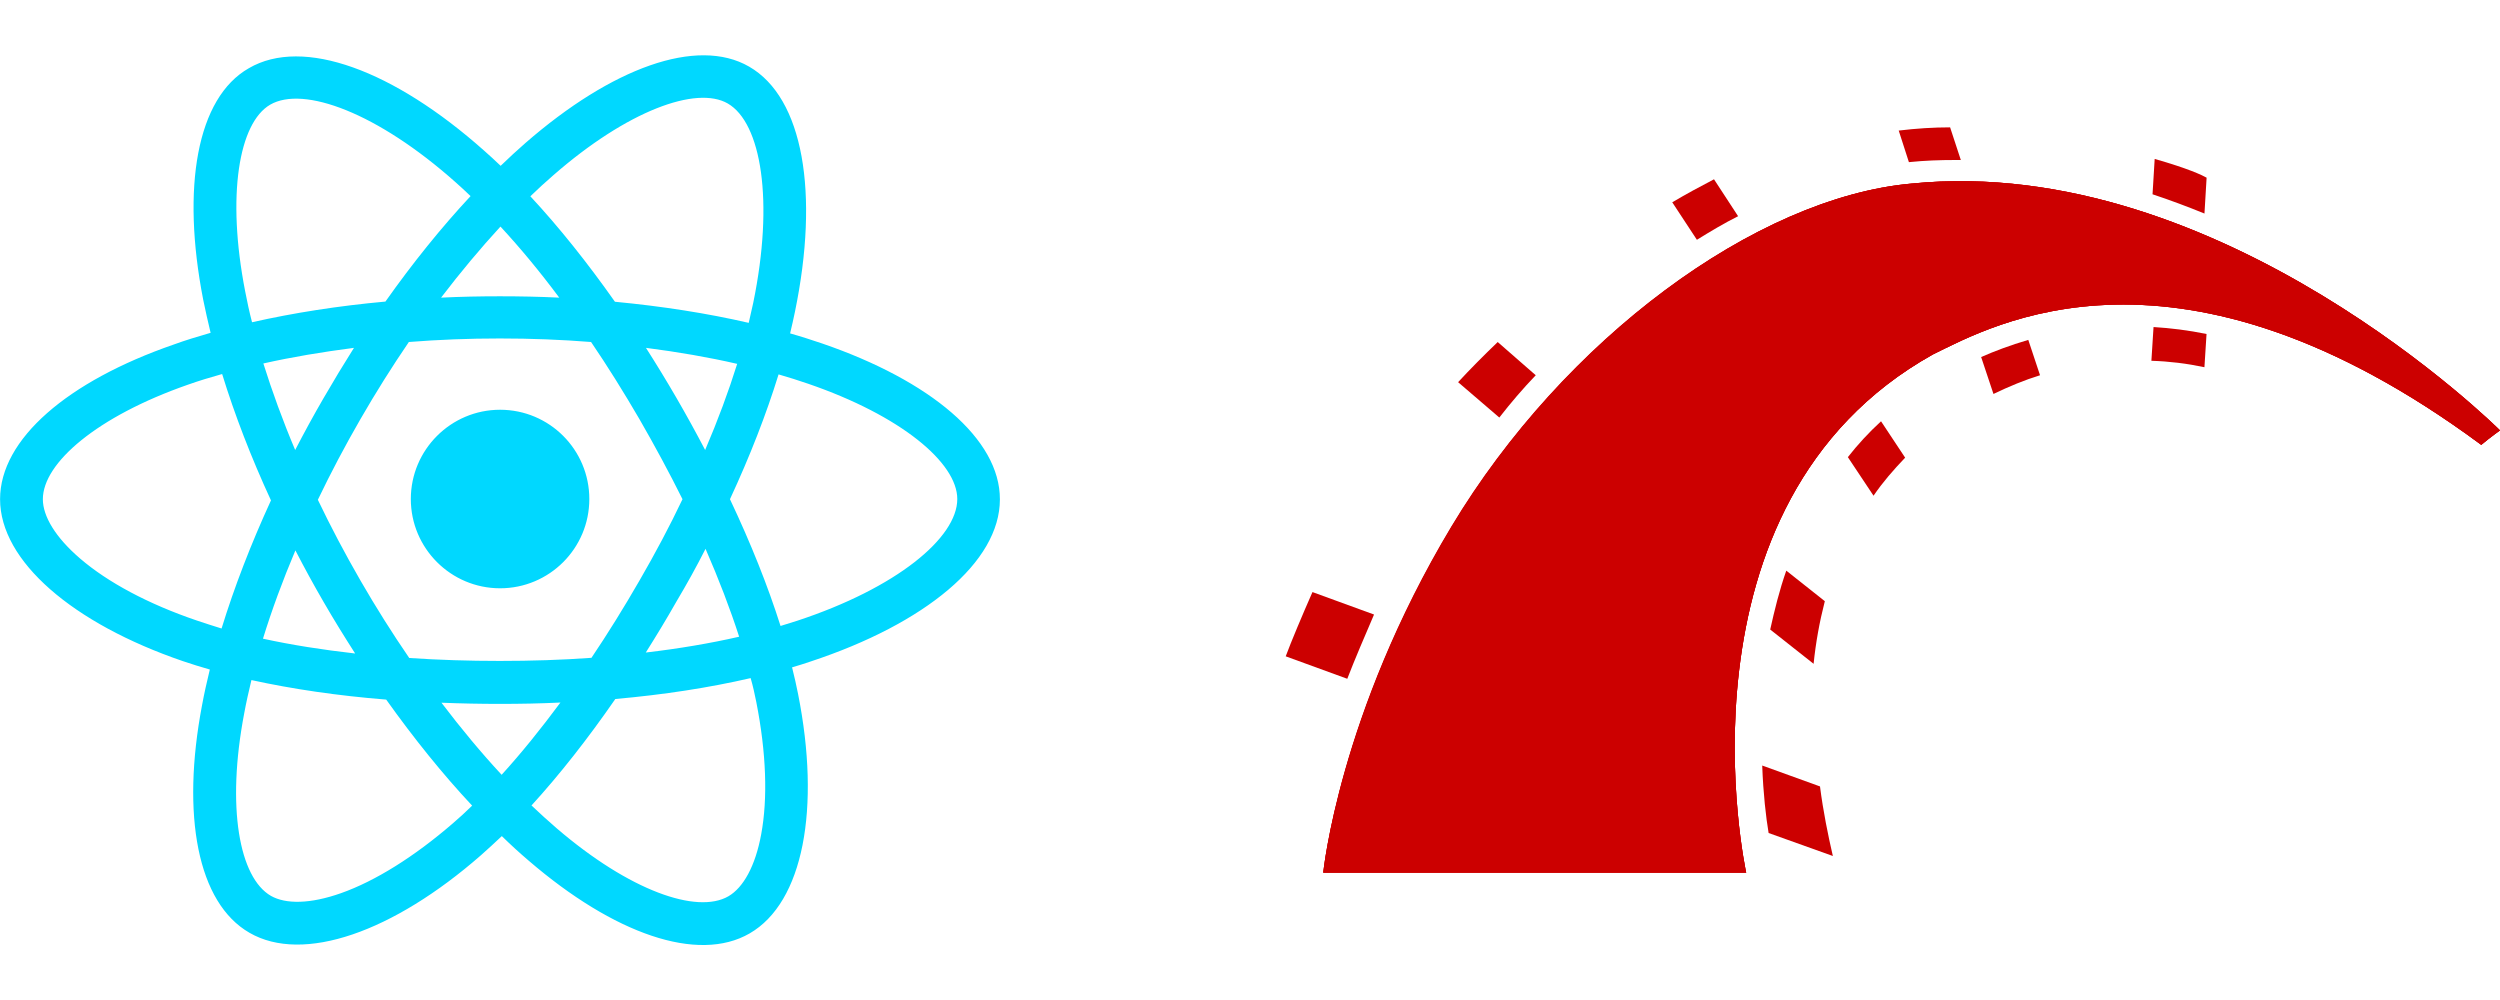 <svg width="70" height="28" viewBox="0 0 70 28" fill="none" xmlns="http://www.w3.org/2000/svg">
<g clip-path="url(#clip0_2306_1579)">
<path d="M23.025 9.619C22.735 9.521 22.435 9.423 22.123 9.335C22.172 9.127 22.221 8.919 22.26 8.723C22.943 5.409 22.495 2.74 20.975 1.865C19.515 1.023 17.125 1.903 14.713 4.003C14.483 4.205 14.248 4.419 14.018 4.643C13.865 4.495 13.707 4.353 13.553 4.216C11.027 1.969 8.489 1.023 6.969 1.909C5.509 2.74 5.077 5.25 5.689 8.389C5.75 8.69 5.821 9.002 5.897 9.319C5.536 9.423 5.192 9.527 4.864 9.647C1.894 10.675 0.002 12.294 0.002 13.978C0.002 15.712 2.036 17.456 5.121 18.512C5.367 18.593 5.618 18.676 5.875 18.747C5.793 19.086 5.717 19.419 5.657 19.747C5.071 22.832 5.531 25.282 6.986 26.118C8.489 26.988 11.011 26.096 13.466 23.947C13.657 23.778 13.854 23.597 14.051 23.411C14.303 23.657 14.554 23.887 14.806 24.101C17.185 26.146 19.536 26.977 20.991 26.135C22.495 25.265 22.982 22.635 22.347 19.436C22.298 19.19 22.243 18.944 22.178 18.686C22.353 18.632 22.528 18.583 22.697 18.522C25.907 17.462 27.997 15.739 27.997 13.983C28.002 12.288 26.05 10.659 23.025 9.619ZM22.325 17.38C22.172 17.429 22.014 17.478 21.855 17.527C21.5 16.406 21.024 15.214 20.439 13.978C20.997 12.775 21.456 11.599 21.8 10.483C22.085 10.566 22.364 10.653 22.632 10.746C25.224 11.637 26.804 12.955 26.804 13.973C26.804 15.061 25.098 16.466 22.325 17.38ZM21.177 19.66C21.456 21.076 21.5 22.356 21.314 23.357C21.15 24.254 20.811 24.855 20.395 25.096C19.515 25.604 17.628 24.943 15.588 23.193C15.353 22.99 15.118 22.777 14.882 22.553C15.67 21.689 16.457 20.688 17.229 19.572C18.585 19.452 19.859 19.255 21.018 18.987C21.084 19.212 21.133 19.441 21.177 19.66ZM9.55 25.008C8.686 25.314 8.003 25.32 7.587 25.085C6.701 24.576 6.335 22.608 6.838 19.972C6.893 19.671 6.964 19.359 7.04 19.042C8.189 19.294 9.457 19.48 10.814 19.589C11.59 20.677 12.4 21.683 13.22 22.558C13.04 22.733 12.864 22.897 12.684 23.05C11.596 23.991 10.507 24.669 9.55 25.008ZM5.509 17.374C4.142 16.909 3.015 16.302 2.244 15.64C1.55 15.044 1.2 14.454 1.2 13.978C1.2 12.961 2.72 11.659 5.257 10.773C5.564 10.664 5.886 10.566 6.22 10.473C6.57 11.61 7.029 12.802 7.587 14.011C7.024 15.236 6.559 16.444 6.204 17.598C5.963 17.522 5.733 17.451 5.509 17.374ZM6.865 8.159C6.34 5.469 6.69 3.44 7.565 2.931C8.5 2.39 10.573 3.161 12.755 5.102C12.897 5.228 13.034 5.354 13.176 5.491C12.361 6.366 11.557 7.361 10.792 8.444C9.474 8.564 8.216 8.761 7.057 9.023C6.98 8.728 6.92 8.444 6.865 8.159ZM18.94 11.14C18.661 10.659 18.377 10.194 18.087 9.74C18.979 9.855 19.837 10.002 20.641 10.188C20.4 10.959 20.1 11.769 19.744 12.6C19.493 12.119 19.225 11.632 18.94 11.14ZM14.013 6.344C14.565 6.94 15.118 7.607 15.659 8.334C15.112 8.307 14.554 8.296 13.996 8.296C13.444 8.296 12.892 8.307 12.35 8.334C12.897 7.618 13.455 6.951 14.013 6.344ZM9.058 11.151C8.779 11.632 8.517 12.113 8.265 12.6C7.915 11.774 7.62 10.959 7.374 10.177C8.172 9.997 9.025 9.855 9.911 9.74C9.621 10.199 9.337 10.669 9.058 11.151ZM9.944 18.298C9.025 18.194 8.161 18.058 7.363 17.883C7.609 17.084 7.915 16.253 8.271 15.411C8.522 15.898 8.785 16.379 9.064 16.86C9.348 17.352 9.643 17.828 9.944 18.298ZM14.046 21.694C13.477 21.082 12.914 20.404 12.361 19.676C12.897 19.698 13.444 19.709 14.002 19.709C14.571 19.709 15.139 19.698 15.692 19.671C15.145 20.409 14.598 21.087 14.046 21.694ZM19.755 15.367C20.127 16.22 20.444 17.046 20.696 17.828C19.886 18.014 19.006 18.162 18.082 18.271C18.372 17.811 18.661 17.336 18.94 16.844C19.23 16.357 19.503 15.865 19.755 15.367ZM17.907 16.253C17.469 17.013 17.021 17.735 16.561 18.419C15.73 18.479 14.871 18.506 13.996 18.506C13.127 18.506 12.279 18.479 11.459 18.424C10.983 17.73 10.524 17.002 10.092 16.253C9.66 15.504 9.261 14.749 8.9 13.994C9.261 13.24 9.66 12.485 10.092 11.736C10.524 10.987 10.978 10.265 11.448 9.576C12.279 9.51 13.132 9.477 13.996 9.477C14.866 9.477 15.719 9.51 16.55 9.576C17.015 10.259 17.464 10.981 17.901 11.73C18.339 12.491 18.743 13.24 19.11 13.978C18.749 14.738 18.344 15.498 17.907 16.253ZM20.378 2.898C21.314 3.44 21.68 5.622 21.09 8.482C21.051 8.662 21.007 8.848 20.964 9.04C19.804 8.772 18.541 8.575 17.218 8.449C16.447 7.355 15.653 6.36 14.85 5.496C15.063 5.288 15.282 5.091 15.495 4.905C17.562 3.101 19.498 2.39 20.378 2.898ZM14.002 11.473C15.386 11.473 16.501 12.594 16.501 13.973C16.501 15.356 15.38 16.472 14.002 16.472C12.624 16.472 11.503 15.351 11.503 13.973C11.503 12.594 12.624 11.473 14.002 11.473Z" fill="#00D8FF"/>
<path fill-rule="evenodd" clip-rule="evenodd" d="M37.051 24.434H48.893C48.893 24.434 46.63 14.105 54.125 9.922C55.759 9.128 60.961 6.16 69.475 12.456C69.745 12.231 70 12.051 70 12.051C70 12.051 62.205 4.271 53.525 5.14C49.163 5.53 43.797 9.503 40.648 14.749C37.501 19.996 37.051 24.434 37.051 24.434Z" fill="#CC0000"/>
<path fill-rule="evenodd" clip-rule="evenodd" d="M37.051 24.434H48.893C48.893 24.434 46.63 14.105 54.125 9.922C55.759 9.128 60.961 6.16 69.475 12.456C69.745 12.231 70 12.051 70 12.051C70 12.051 62.205 4.271 53.525 5.14C49.163 5.53 43.797 9.503 40.648 14.749C37.501 19.996 37.051 24.434 37.051 24.434Z" fill="#CC0000"/>
<path fill-rule="evenodd" clip-rule="evenodd" d="M37.051 24.433H48.893C48.893 24.433 46.63 14.104 54.125 9.922C55.759 9.127 60.961 6.159 69.475 12.455C69.745 12.23 70 12.051 70 12.051C70 12.051 62.205 4.27 53.525 5.14C49.148 5.53 43.782 9.502 40.633 14.749C37.486 19.996 37.051 24.433 37.051 24.433ZM61.725 5.979L61.785 4.975C61.65 4.9 61.275 4.72 60.331 4.45L60.271 5.44C60.766 5.604 61.245 5.784 61.725 5.979Z" fill="#CC0000"/>
<path fill-rule="evenodd" clip-rule="evenodd" d="M60.299 9.157L60.239 10.102C60.734 10.117 61.229 10.177 61.724 10.282L61.783 9.352C61.274 9.247 60.779 9.187 60.299 9.157ZM54.753 4.48H54.903L54.603 3.566C54.138 3.566 53.659 3.596 53.164 3.656L53.449 4.54C53.884 4.495 54.318 4.48 54.753 4.48ZM55.472 9.997L55.817 11.031C56.252 10.821 56.687 10.641 57.121 10.507L56.792 9.517C56.282 9.667 55.847 9.832 55.472 9.997ZM48.667 6.054L47.992 5.02C47.618 5.215 47.228 5.425 46.823 5.664L47.513 6.714C47.902 6.474 48.277 6.249 48.667 6.054ZM51.74 12.8L52.459 13.88C52.714 13.505 53.014 13.16 53.344 12.815L52.669 11.796C52.325 12.111 52.01 12.455 51.74 12.8ZM49.566 17.627L50.781 18.587C50.84 18.002 50.945 17.417 51.095 16.833L50.016 15.978C49.821 16.533 49.686 17.088 49.566 17.627ZM43.001 10.507L41.936 9.577C41.546 9.952 41.172 10.327 40.827 10.701L41.981 11.691C42.296 11.286 42.641 10.881 43.001 10.507ZM38.473 17.207L36.749 16.578C36.465 17.223 36.15 17.972 36 18.377L37.724 19.006C37.919 18.497 38.234 17.762 38.473 17.207ZM49.342 21.435C49.371 22.23 49.446 22.874 49.521 23.324L51.32 23.968C51.185 23.384 51.05 22.724 50.96 22.02L49.342 21.435Z" fill="#CC0000"/>
</g>
<defs>
<clipPath id="clip0_2306_1579">
<rect width="70" height="28" fill="white"/>
</clipPath>
</defs>
</svg>
